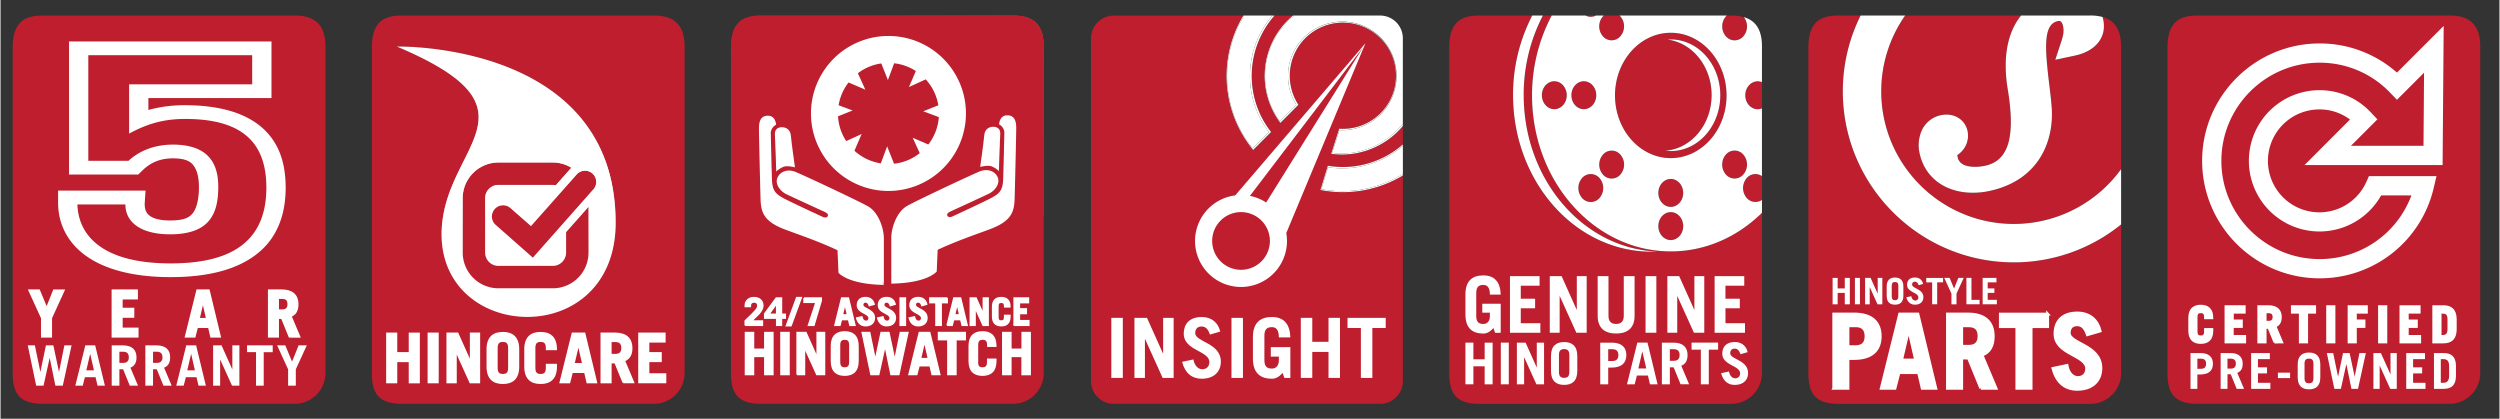 <svg id="Layer_1" data-name="Layer 1" xmlns="http://www.w3.org/2000/svg" xmlns:xlink="http://www.w3.org/1999/xlink" width="46.75in" height="7.83in" viewBox="0 0 3366.34 564.06"><rect x="0" y="0" width="3366.34" height="564.06" fill="#333333" stroke="none"/><defs><style>.cls-1{fill:#be1e2d;}.cls-12,.cls-2,.cls-3,.cls-4,.cls-6,.cls-9{fill:#fff;}.cls-12,.cls-2,.cls-4,.cls-6,.cls-9{stroke:#fff;}.cls-2{stroke-width:3.04px;}.cls-4{stroke-width:3.15px;}.cls-5{opacity:0.94;fill:url(#linear-gradient);}.cls-6{stroke-width:2.03px;}.cls-7{fill:url(#linear-gradient-2);}.cls-8{fill:url(#linear-gradient-3);}.cls-9{stroke-width:2.37px;}.cls-10{fill:url(#New_Gradient_Swatch_6);}.cls-11{fill:none;}.cls-12{stroke-width:3.88px;}</style><linearGradient id="linear-gradient" x1="1138.91" y1="33.11" x2="1212.58" y2="209.64" gradientUnits="userSpaceOnUse"><stop offset="0" stop-color="#ab1f29"/><stop offset="0.18" stop-color="#be2e35"/><stop offset="0.49" stop-color="#d74146"/><stop offset="0.77" stop-color="#e64d50"/><stop offset="1" stop-color="#eb5154"/></linearGradient><linearGradient id="linear-gradient-2" x1="1310.3" y1="351.43" x2="1201.29" y2="24.39" gradientUnits="userSpaceOnUse"><stop offset="0" stop-color="#641d1f"/><stop offset="0.28" stop-color="#794849"/><stop offset="0.52" stop-color="#8d7172"/><stop offset="0.84" stop-color="#a9242b"/><stop offset="1" stop-color="#ac1f27"/></linearGradient><linearGradient id="linear-gradient-3" x1="1116.87" y1="390.09" x2="1017.49" y2="91.96" xlink:href="#linear-gradient-2"/><linearGradient id="New_Gradient_Swatch_6" x1="681.18" y1="73.41" x2="681.18" y2="432.13" gradientUnits="userSpaceOnUse"><stop offset="0" stop-color="#641d1f"/><stop offset="0.1" stop-color="#7f4849"/><stop offset="0.34" stop-color="#c3b4b4"/><stop offset="0.42" stop-color="#dcdcdb"/><stop offset="0.55" stop-color="#cb9ea0"/><stop offset="0.69" stop-color="#b95d61"/><stop offset="0.79" stop-color="#ad343a"/><stop offset="0.84" stop-color="#a9242b"/><stop offset="1" stop-color="#ac1f27"/></linearGradient></defs><title>HINO_PRODUCTS_2016_forPNG_EXPORT</title><path class="cls-1" d="M437.68,502.66A41.47,41.47,0,0,1,396.2,544H57.88c-30.56,0-41.49-11.94-41.49-41.36V62.26C17.13,27,35,20.9,57.88,20.9H396.2c22.88,0,41.49,8.7,41.49,41.36V502.66Z"/><path class="cls-2" d="M62.13,416.36l10-24.94h12.6L67.87,428.28v25H56v-25L39.15,391.41h12.6Z"/><path class="cls-2" d="M151.13,453.31v-61.9h32.41v10.46H163V416.1h15.69v10.46H163v16.29H184.4v10.46H151.13Z"/><path class="cls-2" d="M249.83,453.31l15.35-61.9h15.17l14.92,61.9H283.95l-3-13H264.57l-3.34,13h-11.4Zm16.89-23.49h11.75l-5.74-25h-0.17Z"/><path class="cls-2" d="M389.5,453.31l-10.29-25.2h-5.66v25.2H361.72v-61.9h17.15c14.23,0,21,6.86,21,18.51,0,7.72-2.74,13.29-9.35,15.78l11.66,27.61H389.5Zm-15.95-35h6.09c5.23,0,8.4-2.57,8.4-8.57s-3.17-8.57-8.4-8.57h-6.09v17.14Z"/><path class="cls-3" d="M36.66,465.24h9.62l7.29,35.48h0.15l7.44-35.48h10l7.52,35.48h0.15L86,465.24h9.7L83.87,519.51h-10l-7.59-37.13H66.13l-8.19,37.13H48Z"/><path class="cls-3" d="M100.73,519.51l13.46-54.27h13.31l13.08,54.27h-9.92L128,508.09H113.66l-2.93,11.42h-10Zm14.81-20.59h10.3l-5-21.95h-0.15Z"/><path class="cls-3" d="M174.1,519.51l-9-22.1h-5v22.1H149.74V465.24h15c12.48,0,18.42,6,18.42,16.23,0,6.77-2.4,11.65-8.19,13.83l10.22,24.2H174.1Zm-14-30.67h5.34c4.59,0,7.37-2.25,7.37-7.51s-2.78-7.52-7.37-7.52h-5.34v15Z"/><path class="cls-3" d="M219.43,519.51l-9-22.1h-5v22.1H195.08V465.24h15c12.48,0,18.42,6,18.42,16.23,0,6.77-2.41,11.65-8.19,13.83l10.22,24.2H219.43Zm-14-30.67h5.34c4.59,0,7.37-2.25,7.37-7.51s-2.78-7.52-7.37-7.52h-5.34v15Z"/><path class="cls-3" d="M236.73,519.51l13.45-54.27h13.31l13.08,54.27h-9.92L264,508.09H249.66l-2.93,11.42h-10Zm14.81-20.59h10.3l-5-21.95h-0.15Z"/><path class="cls-3" d="M286.35,519.51V465.24H297.7l14.43,32.17h0.15V465.24h9.47v54.27h-9.92l-15.86-35h-0.15v35h-9.47Z"/><path class="cls-3" d="M366.64,465.24v9.17h-12.1v45.1H344.16v-45.1h-12.1v-9.17h34.58Z"/><path class="cls-3" d="M392.73,487.12l8.79-21.88h11.05l-14.81,32.32v21.95H387.39V497.56l-14.81-32.32h11Z"/><path class="cls-3" d="M354.5,173.9c-11.1-10.39-26-18.77-44-24.16s-38.59-8-61.95-8a183.5,183.5,0,0,0-49.38,6.37V132.13H365V55.85H92.28V235.16h93.18l6.68-6.49c10.66-10,23-15.23,40-15.37,7.81,0,13.23.93,17,2.16,5.58,1.93,9,4.29,12.51,10,3.38,5.62,5.64,14.54,5.59,26.24,0.17,18.45-3.89,31.06-9.41,36.78a21.51,21.51,0,0,1-9.63,6.09C244.06,296,237.74,297,228.35,297c-13.35,0-21.54-2.51-26.16-5.51s-7.82-7.23-8-16.14c0-.59,0-1.23.06-1.93l1.07-16.62H77.52v15.89c0,23.91,8.73,49.24,33.66,69,24.77,19.66,64.36,31.62,117.37,31.62h0.9c25.81,0,48.72-2.68,68.75-8.27,30.09-8.28,53-23.72,66.6-43.33s19.28-42.84,19.31-68.88C384,222.18,376.77,194.89,354.5,173.9Zm-26.23,154c-20.45,17.29-52.18,26.9-98.84,26.93-48.53,0-79.71-10.33-99-25.53-18.48-14.55-26.27-34-26.89-53.86h64.66c0,12.77,5.85,23,16.54,29.9s25.79,10.31,43.6,10.3c24.25,0.07,41.3-5.84,51.39-17.07s13.56-26.94,13.59-46.85c0-17.65-4.1-31.74-14-41.7s-25.84-15.26-47.12-15.21c-25.21,0-45.7,8.66-59.85,21.85H118.25V74.39H339v39.2H173.19v66.32l5.86-3c20.43-10.32,41.33-16.65,69.53-16.68,41.4,0,68.24,9.09,85.26,24.92s24.27,39.07,24.26,67.66C358.1,285.08,348.73,310.58,328.27,327.85Z"/><path class="cls-1" d="M3340.43,502.66A41.47,41.47,0,0,1,3298.95,544H2960.63c-30.56,0-41.49-11.94-41.49-41.36V62.26c0.74-35.22,18.61-41.36,41.49-41.36h338.32c22.88,0,41.49,8.7,41.49,41.36v440.4Z"/><path class="cls-4" d="M2958,446.7c0,5.34,2.35,6.82,6,6.82s6-1.47,6-6.82v-3.2h9.22v2c0,11.89-6.28,16.16-15.23,16.16s-15.23-4.27-15.23-16.16V428.27c0-11.88,6.27-16.16,15.23-16.16s15.23,4.28,15.23,16.16v0.13h-9.22v-1.34c0-5.34-2.34-6.81-6-6.81s-6,1.47-6,6.81V446.7Z"/><path class="cls-4" d="M2997.59,461V412.77h25.25v8.15h-16V432H3019v8.16h-12.22v12.69h16.69V461h-25.91Z"/><path class="cls-4" d="M3063.46,461l-8-19.64H3051V461h-9.22V412.77h13.35c11.09,0,16.37,5.35,16.37,14.43,0,6-2.14,10.35-7.28,12.29l9.08,21.5h-9.88ZM3051,433.74h4.74c4.08,0,6.55-2,6.55-6.68s-2.47-6.68-6.55-6.68H3051v13.36Z"/><path class="cls-4" d="M3117.7,412.77v8.15h-10.75V461h-9.23V420.92H3087v-8.15h30.72Z"/><path class="cls-4" d="M3134.54,461V412.77h9.21V461h-9.21Z"/><path class="cls-4" d="M3163.4,461V412.77h24v8.15h-14.83V432h11.62v8.16h-11.62V461h-9.22Z"/><path class="cls-4" d="M3204.41,461V412.77h9.22V461h-9.22Z"/><path class="cls-4" d="M3233.27,461V412.77h25.24v8.15h-16V432h12.22v8.16h-12.22v12.69h16.69V461h-25.92Z"/><path class="cls-4" d="M3277.49,412.77h12.83c10.55,0,16.43,4.54,16.83,16.7V444.3c-0.39,12.15-6.27,16.7-16.83,16.7h-12.83V412.77Zm9.22,40.08h3.21c5.07,0,8-2.4,8-9.62V430.54c0-6.81-2.27-9.62-8-9.62h-3.21v31.93Z"/><path class="cls-3" d="M2950.16,523.81V475.59h13.3c11.35,0,16.89,5.35,16.89,14.43s-5.54,14.43-16.89,14.43h-4.08v19.36h-9.22Zm9.22-27h4.95q6.81,0,6.81-6.81t-6.81-6.82h-4.95v13.63Z"/><path class="cls-3" d="M3012.36,523.81l-8-19.63h-4.41v19.63h-9.21V475.59h13.35c11.09,0,16.36,5.35,16.36,14.43,0,6-2.14,10.35-7.28,12.29l9.09,21.5h-9.88Zm-12.43-27.25h4.74c4.08,0,6.55-2,6.55-6.68s-2.47-6.68-6.55-6.68h-4.74v13.36Z"/><path class="cls-3" d="M3031.8,523.81V475.59H3057v8.16h-16v11.08h12.22V503H3041v12.69h16.7v8.14H3031.8Z"/><path class="cls-3" d="M3067.88,509.33V502h16.42v7.35h-16.42Z"/><path class="cls-3" d="M3094.52,491.09c0-11.89,6.28-16.17,15.23-16.17S3125,479.2,3125,491.09v17.23c0,11.89-6.28,16.16-15.23,16.16s-15.23-4.27-15.23-16.16V491.09Zm9.22,18.43c0,5.34,2.33,6.81,6,6.81s6-1.47,6-6.81V489.88c0-5.34-2.34-6.8-6-6.8s-6,1.47-6,6.8v19.64Z"/><path class="cls-3" d="M3133.8,475.59h8.55l6.48,31.52H3149l6.62-31.52h8.88l6.68,31.52h0.13l6.41-31.52h8.63l-10.55,48.22h-8.88l-6.74-33H3160l-7.27,33h-8.82Z"/><path class="cls-3" d="M3196.54,523.81V475.59h10.08l12.83,28.59h0.13V475.59H3228v48.22h-8.81l-14.09-31.12h-0.14v31.12h-8.41Z"/><path class="cls-3" d="M3240.75,523.81V475.59H3266v8.16h-16v11.08h12.22V503H3250v12.69h16.69v8.14h-25.92Z"/><path class="cls-3" d="M3278.1,475.59h12.82c10.55,0,16.43,4.54,16.83,16.7v14.83c-0.39,12.15-6.28,16.7-16.83,16.7H3278.1V475.59Zm9.21,40.08h3.21c5.08,0,8-2.4,8-9.62V493.36c0-6.81-2.27-9.61-8-9.61h-3.21v31.92Z"/><path class="cls-3" d="M3124,374.92h0c-87.21,0-158.17-71-158.19-158.19s71-158.17,158.19-158.19a156.58,156.58,0,0,1,104.26,39.28l62.93-62.93-1.45,187.48h-186L3165,161a68.49,68.49,0,0,0-41.09-13.6,69.32,69.32,0,1,0,63.18,97.52l3.43-7.67h91l-3.76,15.94A157.47,157.47,0,0,1,3124,374.92Zm0-290.46c-72.91,0-132.25,59.36-132.27,132.27S3051.05,349,3124,349a131.58,131.58,0,0,0,123.73-85.82h-40.77a95.17,95.17,0,1,1-83-141.69,94.36,94.36,0,0,1,69.36,30.17l8.58,9.15-35.64,35.64H3264l0.76-98.5-36.49,36.49-9.15-9.51A131.05,131.05,0,0,0,3124,84.45Z"/><path class="cls-5" d="M1404.85,289.94l0.41-227.68c0-33.62-18.61-41.36-41.49-41.36H1025.46c-22.89,0-40.76,7.43-41.5,41.36l0.4,222.5s26,46,210.25,46C1371.49,330.78,1404.85,289.94,1404.85,289.94Z"/><path class="cls-1" d="M1405.27,502.66A41.47,41.47,0,0,1,1363.78,544H1025.47C994.9,544,984,532.08,984,502.66V62.26c0.74-35.22,18.61-41.36,41.49-41.36h338.32c22.88,0,41.48,8.7,41.48,41.36v440.4Z"/><path class="cls-6" d="M1003.52,504.52V448h10.81v22.55h15.27V448h10.81v56.54H1029.6V480.09h-15.27v24.43h-10.81Z"/><path class="cls-6" d="M1051.35,504.52V448h10.81v56.54h-10.81Z"/><path class="cls-6" d="M1073.11,504.52V448h11.83l15,33.52h0.16V448H1110v56.54h-10.34L1083.13,468H1083v36.49h-9.87Z"/><path class="cls-6" d="M1119.37,466.15c0-13.94,7.36-19,17.85-19s17.86,5,17.86,19v20.2c0,13.94-7.36,19-17.86,19s-17.85-5-17.85-19v-20.2Zm10.81,21.62c0,6.26,2.74,8,7,8s7-1.72,7-8v-23c0-6.26-2.74-8-7-8s-7,1.72-7,8v23Z"/><path class="cls-6" d="M1160.78,448h10l7.59,37h0.16l7.75-37h10.42l7.83,37h0.16l7.52-37h10.1L1210,504.52h-10.42l-7.91-38.68h-0.15l-8.54,38.68H1172.6Z"/><path class="cls-6" d="M1223.8,504.52l14-56.54h13.86l13.63,56.54H1255l-2.74-11.9h-15l-3.05,11.9H1223.8Zm15.43-21.46H1250l-5.25-22.86h-0.16Z"/><path class="cls-6" d="M1299.6,448v9.55H1287v47h-10.81v-47h-12.61V448h36Z"/><path class="cls-6" d="M1315.87,487.77c0,6.26,2.74,8,7,8s7-1.72,7-8V484h10.81v2.35c0,13.94-7.36,19-17.86,19s-17.85-5-17.85-19v-20.2c0-13.94,7.36-19,17.85-19s17.86,5,17.86,19v0.16H1330v-1.57c0-6.26-2.74-8-7-8s-7,1.72-7,8v23Z"/><path class="cls-6" d="M1350.15,504.52V448H1361v22.55h15.27V448H1387v56.54h-10.81V480.09H1361v24.43h-10.81Z"/><path class="cls-6" d="M1003.15,438.23v-6c14.67-14,17-16.6,17-20.48,0-3-1.63-5-4.89-5-3.41,0-5.25,2.09-5.25,4.84v1.32h-6.72v-1.73c0-5.4,4.33-10.24,11.46-10.24s12.12,3.67,12.12,10.7c0,8.51-9.93,15.08-15.23,20.78h14.67v5.81h-23.18Z"/><path class="cls-6" d="M1045,401.46h7v21.9h5.15v5.19H1052v9.68h-6.42v-9.68h-16.15v-5.91Zm0.56,21.9V409h-0.1l-10.44,14.37h10.54Z"/><path class="cls-6" d="M1064.86,438.75h-6.21l13.85-37.8h6.21Z"/><path class="cls-6" d="M1082.4,401.46h23.23v3.36l-9.93,33.42h-7.33l10.19-31H1082.4v-5.8Z"/><path class="cls-6" d="M1124,438.23l9.12-36.78h9l8.86,36.78h-6.72l-1.79-7.74h-9.73l-2,7.74H1124Zm10-14h7l-3.41-14.87h-0.1Z"/><path class="cls-6" d="M1170.4,411.69c-1.17-3.46-2.7-4.94-5.14-4.94s-3.87,1.53-3.87,4c0,5.55,15.69,6,15.69,17.47,0,6.32-4.33,10.5-11.72,10.5-5.7,0-10.13-3.11-12-10.34l6.93-1.48c0.81,4.43,3.36,6,5.45,6a4.13,4.13,0,0,0,4.33-4.38c0-6.93-15.69-7-15.69-17.32,0-6.32,3.77-10.29,11.05-10.29,6.27,0,10.09,3.72,11.31,8.92Z"/><path class="cls-6" d="M1198.74,411.69c-1.17-3.46-2.7-4.94-5.14-4.94s-3.87,1.53-3.87,4c0,5.55,15.69,6,15.69,17.47,0,6.32-4.33,10.5-11.72,10.5-5.7,0-10.13-3.11-12-10.34l6.93-1.48c0.81,4.43,3.36,6,5.45,6a4.13,4.13,0,0,0,4.33-4.38c0-6.93-15.69-7-15.69-17.32,0-6.32,3.77-10.29,11.05-10.29,6.27,0,10.09,3.72,11.31,8.92Z"/><path class="cls-6" d="M1211.94,438.23V401.46h7v36.78h-7Z"/><path class="cls-6" d="M1241.24,411.69c-1.17-3.46-2.7-4.94-5.14-4.94s-3.87,1.53-3.87,4c0,5.55,15.69,6,15.69,17.47,0,6.32-4.33,10.5-11.72,10.5-5.7,0-10.13-3.11-12-10.34l6.93-1.48c0.81,4.43,3.36,6,5.45,6a4.13,4.13,0,0,0,4.33-4.38c0-6.93-15.69-7-15.69-17.32,0-6.32,3.77-10.29,11.05-10.29,6.27,0,10.09,3.72,11.31,8.92Z"/><path class="cls-6" d="M1275.33,401.46v6.21h-8.2v30.56h-7V407.67h-8.2v-6.21h23.43Z"/><path class="cls-6" d="M1275.14,438.23l9.12-36.78h9l8.86,36.78h-6.72l-1.79-7.74h-9.73l-2,7.74h-6.78Zm10-14h7l-3.41-14.87h-0.1Z"/><path class="cls-6" d="M1306.38,438.23V401.46h7.69l9.78,21.8h0.1v-21.8h6.42v36.78h-6.72L1312.9,414.5h-0.1v23.74h-6.42Z"/><path class="cls-6" d="M1343.53,427.33c0,4.07,1.79,5.19,4.59,5.19s4.59-1.12,4.59-5.19v-2.45h7v1.53c0,9.07-4.79,12.33-11.61,12.33s-11.61-3.26-11.61-12.33V413.27c0-9.07,4.79-12.33,11.61-12.33s11.61,3.26,11.61,12.33v0.1h-7v-1c0-4.07-1.79-5.19-4.59-5.19s-4.59,1.12-4.59,5.19v15Z"/><path class="cls-6" d="M1365.45,438.23V401.46h19.25v6.21h-12.22v8.46h9.32v6.22h-9.32V432h12.73v6.21h-19.77Z"/><path class="cls-7" d="M1328,230.36a21.85,21.85,0,0,0-8.11,1.65c-10.94,4.38-83.5,38.43-97.52,46.28-13,7.3-20.84,27.31-20.84,42.42v59.89c43.3-.94,56.65-13.43,58.57-15.51l1.26-29.59,0.74-.35c21.09-9.86,42.57-17.64,58.26-23.32,6.09-2.21,11.36-4.11,15.09-5.61,24.1-9.64,29-20.59,29.51-37.43s2.21-88.24,2.21-96.53c0-11.05-3.23-15.77-10.8-15.77-7.75,0-9.32,7.55-9.63,10.07a14.83,14.83,0,0,1,7.1,11.14c0,0.61-1.11,51-1.66,64.14s-4,18.82-14.85,24.85c-9.86,5.48-52.54,25.15-54.35,26a11.05,11.05,0,0,1-4,.89,4.6,4.6,0,0,1-4.6-2.89c-1.35-3.37,2.36-6,4.76-7.06,0.42-.19,44.74-20.44,52.36-24.25s13.81-12.67,10.94-19.83C1340.18,233.88,1334.65,230.36,1328,230.36Z"/><path class="cls-8" d="M1053,172.53c-2,0-4.66.4-6.46,2.31a7.55,7.55,0,0,0-1.77,5.84c0.58,10.37,1.45,37.83,1.74,47.23a34.94,34.94,0,0,1,7.39-4.4,14.6,14.6,0,0,1,6.05-1.06,44.68,44.68,0,0,1,8.91,1.07c-1.07-7.43-4.77-33.46-5.25-40.65C1063.09,175.25,1057.78,172.53,1053,172.53Z"/><path class="cls-3" d="M1196.13,52.46a100.39,100.39,0,1,0,100.39,100.39A100.5,100.5,0,0,0,1196.13,52.46Zm-54.89,53.73,15.83,6.83L1150,97.52A71.77,71.77,0,0,1,1189.1,81.1l6.19,15.59,5.85-15.74A71.65,71.65,0,0,1,1238,94.23l-6.48,15,15.72-7.19a71.89,71.89,0,0,1,20.46,42.33l-13.56,5.39,14,5.21A71.74,71.74,0,0,1,1251,199.49l-14.25-6.15,6.43,14A71.77,71.77,0,0,1,1201,224.75l-6.54-16.46-6,16.23a71.88,71.88,0,0,1-43-20.46l6.69-15.53-14.36,6.58A71.67,71.67,0,0,1,1124.08,154l12.57-5-12.1-4.5A71.79,71.79,0,0,1,1141.24,106.19Z"/><path class="cls-3" d="M1196.13,257.25a104.4,104.4,0,1,1,104.4-104.4A104.52,104.52,0,0,1,1196.13,257.25Zm0-200.77a96.37,96.37,0,1,0,96.37,96.37A96.48,96.48,0,0,0,1196.13,56.47ZM1198.36,229l-3.77-9.48-3.48,9.36-3.1-.33a76.26,76.26,0,0,1-45.37-21.59l-1.95-1.93,3.64-8.45-7.86,3.6-1.93-2.66A75.54,75.54,0,0,1,1120.06,154l0-2.77,5.45-2.16-5.27-2,0.36-3.13a75.66,75.66,0,0,1,17.62-40.43l1.92-2.26,9,3.87-4-8.79,2.35-2a75.61,75.61,0,0,1,41.3-17.33l3-.29,3.45,8.69,3.26-8.77,3,0.21a75.76,75.76,0,0,1,38.94,14l2.63,1.88-3.63,8.42,8.77-4,2,2a76.33,76.33,0,0,1,21.6,44.69l0.36,3.06-6.72,2.67,6.93,2.57-0.09,2.88a76.22,76.22,0,0,1-18.09,47l-1.92,2.26-7.39-3.18,3.33,7.27-2.28,2a75.37,75.37,0,0,1-44.55,18.35Zm-4-31.85,9.29,23.39a67.25,67.25,0,0,0,34.63-14.24l-9.49-20.73,21.06,9.08A68.22,68.22,0,0,0,1264,157.74l-21-7.82,20.33-8.08a68.34,68.34,0,0,0-17-34.92l-22.61,10.35L1233,95.68a67.76,67.76,0,0,0-29.19-10.45l-8.42,22.65-8.91-22.42a67.5,67.5,0,0,0-31.57,13.24l10.14,22.14-22.64-9.76A67.58,67.58,0,0,0,1129,141.83l18.87,7-19.65,7.81a67.44,67.44,0,0,0,11,33.41l20.8-9.53-9.72,22.55a68.26,68.26,0,0,0,35.53,17Z"/><path class="cls-3" d="M1199.94,382.12V320.86c0-14.9,7.73-35.87,21.52-43.59s86.64-41.94,97.68-46.36,21,0,24.28,8.27-3.86,17.66-11.59,21.52S1279.4,285,1279.4,285s-5.27,2.28-4,5.34c1.47,3.68,6.81,1.29,6.81,1.29s44.33-20.42,54.26-25.94,13.61-10.49,14.16-23.73,1.66-64,1.66-64a13.6,13.6,0,0,0-7.17-10.49s0.55-12.14,11-12.14,12.14,8.83,12.14,17.11-1.66,79.47-2.21,96.57-5.52,28.69-30.35,38.63S1223.11,344,1199.94,382.12Z"/><path class="cls-3" d="M1319.69,224.84s10.85-2.95,16-.55c7.83,3.64,9.2,6.44,9.2,6.44s1.14-37.73,1.84-50.4c0.37-6.62-4-9.57-9.57-9.57s-11.4,3.31-12,11.59S1319.69,224.84,1319.69,224.84Z"/><path class="cls-3" d="M1262.87,325.48l-1.71,40.28s-11.89,15.57-61.22,16.35C1199.94,382.12,1221.74,327.2,1262.87,325.48Z"/><path class="cls-3" d="M1189.93,382.69V321.44c0-14.9-7.72-35.87-21.52-43.59s-86.64-41.94-97.68-46.35-21,0-24.28,8.27,3.86,17.66,11.59,21.53,52.43,24.28,52.43,24.28,5.27,2.28,4,5.34c-1.47,3.68-6.81,1.28-6.81,1.28s-44.33-20.41-54.26-25.93-13.61-10.49-14.16-23.73-1.66-64-1.66-64A13.59,13.59,0,0,1,1044.8,168s-0.55-12.14-11-12.14-12.14,8.83-12.14,17.11,1.66,79.46,2.21,96.57,5.52,28.7,30.35,38.63S1166.76,344.62,1189.93,382.69Z"/><path class="cls-3" d="M1070.18,225.42s-10.85-2.94-16-.55c-7.83,3.64-9.2,6.44-9.2,6.44s-1.14-37.73-1.84-50.4c-0.37-6.62,4-9.56,9.57-9.56s11.4,3.31,12,11.59S1070.18,225.42,1070.18,225.42Z"/><path class="cls-3" d="M1127.09,327.2l1.71,40.28S1140.69,383,1190,383.83C1190,383.83,1168.23,328.91,1127.09,327.2Z"/><path class="cls-1" d="M921.47,502.66A41.47,41.47,0,0,1,880,544H541.67c-30.56,0-41.49-11.94-41.49-41.36V62.26c0.74-35.22,18.61-41.36,41.49-41.36H880c22.88,0,41.49,8.7,41.49,41.36v440.4Z"/><path class="cls-9" d="M520.64,515.19v-66h12.61v26.31h17.81V449.23h12.61v66H551.06V486.68H533.25v28.51H520.64Z"/><path class="cls-9" d="M576.48,515.19v-66h12.61v66H576.48Z"/><path class="cls-9" d="M601.89,515.19v-66h13.8l17.54,39.1h0.18v-39.1h11.51v66H632.85l-19.28-42.57H613.4v42.57H601.89Z"/><path class="cls-9" d="M655.89,470.42c0-16.26,8.59-22.11,20.83-22.11s20.83,5.85,20.83,22.11V494c0,16.26-8.59,22.11-20.83,22.11s-20.83-5.85-20.83-22.11V470.42Zm12.61,25.21c0,7.31,3.2,9.32,8.23,9.32s8.22-2,8.22-9.32V468.78c0-7.31-3.2-9.32-8.22-9.32s-8.23,2-8.23,9.32v26.86Z"/><path class="cls-9" d="M719.31,495.64c0,7.31,3.2,9.32,8.23,9.32s8.22-2,8.22-9.32v-4.39h12.61V494c0,16.26-8.59,22.11-20.83,22.11s-20.83-5.85-20.83-22.11V470.42c0-16.26,8.59-22.11,20.83-22.11s20.83,5.85,20.83,22.11v0.18H735.76v-1.83c0-7.31-3.2-9.32-8.22-9.32s-8.23,2-8.23,9.32v26.86Z"/><path class="cls-9" d="M754.14,515.19l16.35-66h16.17l15.9,66H790.5l-3.2-13.89H769.85l-3.56,13.89H754.14Zm18-25h12.52l-6.12-26.68h-0.18Z"/><path class="cls-9" d="M839,515.19l-11-26.86h-6v26.86H809.42v-66H827.7c15.16,0,22.38,7.31,22.38,19.74,0,8.22-2.92,14.16-10,16.81l12.43,29.42H839Zm-17-37.28h6.49c5.57,0,8.95-2.74,8.95-9.13s-3.38-9.14-8.95-9.14H822v18.27Z"/><path class="cls-9" d="M860.23,515.19v-66h34.53v11.14H872.84v15.17h16.72v11.14H872.84V504h22.84v11.14H860.23Z"/><path class="cls-10" d="M533.74,62.69c205.48,86.61,60.79,133.64,60.39,252.55-0.49,146.81,234.61,156.16,234.5-15.3C828.46,55.44,533.74,62.69,533.74,62.69ZM792.09,340.27a48.16,48.16,0,0,1-48.1,48.1h-73.3a48.16,48.16,0,0,1-48.1-48.1V267a48.16,48.16,0,0,1,48.1-48.1H744A47.75,47.75,0,0,1,769,226c-0.26.27-.53,0.52-0.78,0.79L748,249.57a17.85,17.85,0,0,0-4-.47h-73.3A17.89,17.89,0,0,0,652.81,267v73.3a17.89,17.89,0,0,0,17.87,17.87H744a17.89,17.89,0,0,0,17.87-17.87V312.71l30.24-34.14v61.7Zm-75,6.85L667,303a15.12,15.12,0,0,1,20-22.71l27.55,24.22,61.93-69.93a15.12,15.12,0,0,1,22.64,20Z"/><path class="cls-3" d="M533.74,62.69c205.48,86.61,60.79,133.64,60.39,252.55-0.49,146.81,234.61,156.16,234.5-15.3C828.46,55.44,533.74,62.69,533.74,62.69ZM792.09,340.27a48.16,48.16,0,0,1-48.1,48.1h-73.3a48.16,48.16,0,0,1-48.1-48.1V267a48.16,48.16,0,0,1,48.1-48.1H744A47.75,47.75,0,0,1,769,226c-0.26.27-.53,0.52-0.78,0.79L748,249.57a17.85,17.85,0,0,0-4-.47h-73.3A17.89,17.89,0,0,0,652.81,267v73.3a17.89,17.89,0,0,0,17.87,17.87H744a17.89,17.89,0,0,0,17.87-17.87V312.71l30.24-34.14v61.7Zm-75,6.85L667,303a15.12,15.12,0,0,1,20-22.71l27.55,24.22,61.93-69.93a15.12,15.12,0,0,1,22.64,20Z"/><path class="cls-11" d="M1499.46,20.95h-1.19a30.6,30.6,0,0,0-30.51,30.51V275.33a30.22,30.22,0,0,0,1.19,8.33V51.46A30.6,30.6,0,0,1,1499.46,20.95Z"/><path class="cls-1" d="M1803.13,224.86a122.28,122.28,0,0,0,85.94-30.26V169.77a106.32,106.32,0,0,1-9.46,10c-24.26,22.3-56.78,31.75-87,27.42l10.75-33.75a71.46,71.46,0,1,0-54.94-32.25l-24.32,24.4a105.43,105.43,0,0,1,12.84-141q2-1.86,4.11-3.59h-24.83a122.74,122.74,0,0,0-4.63,156.8L1687.43,202a156.8,156.8,0,0,1-13.18-181H1499.46A30.6,30.6,0,0,0,1469,51.46v462A30.6,30.6,0,0,0,1499.46,544h359.09a30.6,30.6,0,0,0,30.51-30.51V236.42a156.74,156.74,0,0,1-111,19.5l10-32.67A126.24,126.24,0,0,0,1803.13,224.86Z"/><path class="cls-3" d="M1724.06,165.55l24.32-24.4a71.54,71.54,0,1,1,54.94,32.25l-10.75,33.75c30.25,4.34,62.77-5.12,87-27.42a106.32,106.32,0,0,0,9.46-10v-3.24a104.1,104.1,0,0,1-11.35,12.29,105.44,105.44,0,0,1-71.49,28h0a101.1,101.1,0,0,1-12.4-.76l9.81-30.79a73,73,0,1,0-58.08-34.11l-22.14,22.21A103.42,103.42,0,0,1,1737.15,26c1.91-1.75,3.89-3.41,5.9-5h-2q-2.09,1.73-4.11,3.59A105.43,105.43,0,0,0,1724.06,165.55Z"/><path class="cls-3" d="M1723.42,163.39l22.14-22.21a73.13,73.13,0,1,1,58.08,34.11l-9.81,30.79a101.1,101.1,0,0,0,12.4.76h0a105.44,105.44,0,0,0,71.49-28,104.1,104.1,0,0,0,11.35-12.29V51.46a30.6,30.6,0,0,0-30.51-30.51H1743c-2,1.6-4,3.25-5.9,5A103.42,103.42,0,0,0,1723.42,163.39Z"/><path class="cls-3" d="M1803.13,224.86a126.24,126.24,0,0,1-15.11-1.61l-10,32.67a156.74,156.74,0,0,0,111-19.5v-2.05a154.59,154.59,0,0,1-81.53,23.17h0a156.25,156.25,0,0,1-28.27-2.58l9-29.68a127.14,127.14,0,0,0,13.93,1.4,124.32,124.32,0,0,0,86.82-30.45V194.6A122.28,122.28,0,0,1,1803.13,224.86Z"/><path class="cls-3" d="M1687.43,202l24.11-24.2a122.74,122.74,0,0,1,4.63-156.8h-2.66a124.27,124.27,0,0,0-4.88,156.92l-21.9,22a155,155,0,0,1-11.29-178.9h-1.19A156.8,156.8,0,0,0,1687.43,202Z"/><path class="cls-3" d="M1686.73,199.85l21.9-22a124.27,124.27,0,0,1,4.88-156.92h-38.07A155,155,0,0,0,1686.73,199.85Z"/><path class="cls-3" d="M1802.24,226.68a127.14,127.14,0,0,1-13.93-1.4l-9,29.68a156.25,156.25,0,0,0,28.27,2.58h0a154.59,154.59,0,0,0,81.53-23.17V196.23A124.32,124.32,0,0,1,1802.24,226.68Z"/><path class="cls-3" d="M1496.36,509.08V428.17h15.47v80.91h-15.47Z"/><path class="cls-3" d="M1527.5,509.08V428.17h16.92l21.53,48h0.22v-48h14.12v80.91h-14.79l-23.65-52.22h-0.22v52.22H1527.5Z"/><path class="cls-3" d="M1629.21,450.7c-2.57-7.62-5.94-10.88-11.32-10.88s-8.51,3.37-8.51,8.87c0,12.21,34.52,13.11,34.52,38.42,0,13.9-9.54,23.09-25.78,23.09-12.56,0-22.3-6.84-26.45-22.75l15.24-3.25c1.8,9.75,7.4,13.22,12,13.22,5.38,0,9.53-3.58,9.53-9.63,0-15.24-34.52-15.46-34.52-38.1,0-13.9,8.29-22.64,24.31-22.64,13.79,0,22.2,8.18,24.88,19.62Z"/><path class="cls-3" d="M1658.2,509.08V428.17h15.47v80.91H1658.2Z"/><path class="cls-3" d="M1727.11,502.35c-4.15,4.71-8.64,7.85-14.46,7.85-15,0-25.56-7.18-25.56-27.13V454.17c0-19.94,10.54-27.12,25.56-27.12,15.8,0,24.3,9.07,24.87,27.45h-15.47c0-10.41-3.8-13.78-9.4-13.78-6.17,0-10.09,2.47-10.09,11.44v32.93c0,9,3.91,11.43,10.09,11.43,5.82,0,9.4-4.25,9.4-11.2v-4.94h-10.86V467.62h26.34v41.46h-8.06Z"/><path class="cls-3" d="M1751.61,509.08V428.17h15.47v32.28h21.85V428.17h15.47v80.91h-15.47v-35h-21.85v35h-15.47Z"/><path class="cls-3" d="M1866,428.17v13.67h-18v67.25h-15.46V441.83h-18V428.17H1866Z"/><path class="cls-3" d="M1838.68,58.28L1663.28,263.21a61.93,61.93,0,1,0,68.78,50.74ZM1704.94,272.8a61.56,61.56,0,0,0-21.89-8.9L1835.67,63.44Zm-7.55,80.41a38.87,38.87,0,1,1,2.31-54.92A38.85,38.85,0,0,1,1697.39,353.21Z"/><path class="cls-1" d="M2149.33,20.9h-14.2A15.09,15.09,0,0,0,2149.33,20.9Z"/><ellipse class="cls-1" cx="2250.01" cy="304.58" rx="16.74" ry="18.82"/><path class="cls-1" d="M2324.15,235a15.47,15.47,0,0,0,23.68,0,20.5,20.5,0,0,0,0-26.61,15.47,15.47,0,0,0-23.68,0A20.5,20.5,0,0,0,2324.15,235Z"/><ellipse class="cls-1" cx="2250.01" cy="259.88" rx="16.74" ry="18.82"/><path class="cls-1" d="M2158.51,48.78a15.46,15.46,0,0,0,23.68,0,20.5,20.5,0,0,0,0-26.61,17.84,17.84,0,0,0-1.25-1.27h-21.17a17.81,17.81,0,0,0-1.25,1.27A20.51,20.51,0,0,0,2158.51,48.78Z"/><path class="cls-1" d="M2324.19,22.22a20.51,20.51,0,0,0,0,26.62,15.47,15.47,0,0,0,23.68,0,20.49,20.49,0,0,0,.62-25.75,61.16,61.16,0,0,0-17.13-2.18h-5.87A17.79,17.79,0,0,0,2324.19,22.22Z"/><path class="cls-1" d="M2352.28,240a20.51,20.51,0,0,0,0,26.62,15.38,15.38,0,0,0,20.59,2.71V237.24A15.37,15.37,0,0,0,2352.28,240Z"/><path class="cls-1" d="M2250,338.67c-103,0-186.87-94.24-186.87-210.07a228.62,228.62,0,0,1,26.51-107.7h-11.92A231.14,231.14,0,0,0,2051.89,128c0,113.82,79.73,206.54,179.5,210.82-2.39.1-4.77,0.2-7.18,0.2-103.1,0-186.68-94.48-186.68-211A231.16,231.16,0,0,1,2063.4,20.9h-70.35c-22.89,0-40.76,6.14-41.49,41.36v440.4c0,29.42,10.93,41.36,41.49,41.36h338.32a41.47,41.47,0,0,0,41.49-41.36v-216C2340,319,2297,338.67,2250,338.67Z"/><path class="cls-1" d="M2350.4,128.3c0,10.4,7.49,18.82,16.75,18.82a15,15,0,0,0,5.71-1.15V110.63a15,15,0,0,0-5.71-1.15C2357.89,109.48,2350.4,117.91,2350.4,128.3Z"/><ellipse class="cls-1" cx="2132.88" cy="128.3" rx="16.74" ry="18.82"/><path class="cls-1" d="M2093.12,147.12c9.24,0,16.74-8.42,16.74-18.82s-7.5-18.82-16.74-18.82-16.74,8.43-16.74,18.82S2083.87,147.12,2093.12,147.12Z"/><path class="cls-1" d="M2130.43,240a20.52,20.52,0,0,0,0,26.62,15.47,15.47,0,0,0,23.69,0,20.51,20.51,0,0,0,0-26.61A15.47,15.47,0,0,0,2130.43,240Z"/><path class="cls-1" d="M2182.23,235a20.51,20.51,0,0,0,0-26.62,15.47,15.47,0,0,0-23.68,0,20.5,20.5,0,0,0,0,26.61A15.47,15.47,0,0,0,2182.23,235Z"/><path class="cls-1" d="M2250,213c41.43,0,75.13-37.89,75.13-84.45s-33.7-84.45-75.13-84.45S2174.88,82,2174.88,128.6,2208.58,213,2250,213ZM2245.7,53.4c1.45-.11,2.89-0.25,4.37-0.25,36.81,0,66.65,33.65,66.65,75.17s-29.84,75.17-66.65,75.17a59.43,59.43,0,0,1-7.35-.48c34.76-2.55,62.27-35.07,62.27-74.92C2305,89.38,2279,57.53,2245.7,53.4Z"/><path class="cls-3" d="M2250,338.67c47,0,90-19.65,122.85-52V269.3a15.38,15.38,0,0,1-20.59-2.71,20.51,20.51,0,0,1,0-26.62,15.37,15.37,0,0,1,20.58-2.72V146a15,15,0,0,1-5.71,1.15c-9.26,0-16.75-8.42-16.75-18.82s7.49-18.82,16.75-18.82a15,15,0,0,1,5.71,1.15V62.26c0-23.94-10-35-24.36-39.18a20.49,20.49,0,0,1-.62,25.75,15.47,15.47,0,0,1-23.68,0,20.51,20.51,0,0,1,0-26.62,17.79,17.79,0,0,1,1.31-1.32H2180.93a17.84,17.84,0,0,1,1.25,1.27,20.5,20.5,0,0,1,0,26.61,15.46,15.46,0,0,1-23.68,0,20.51,20.51,0,0,1,0-26.61,17.81,17.81,0,0,1,1.25-1.27h-10.44a15.09,15.09,0,0,1-14.2,0h-45.49a228.62,228.62,0,0,0-26.51,107.7C2063.13,244.43,2147,338.67,2250,338.67Zm0-15.27c-9.24,0-16.74-8.42-16.74-18.82s7.5-18.82,16.74-18.82,16.74,8.43,16.74,18.82S2259.25,323.4,2250,323.4Zm0-44.7c-9.24,0-16.74-8.42-16.74-18.81s7.5-18.82,16.74-18.82,16.74,8.42,16.74,18.82S2259.25,278.7,2250,278.7Zm97.82-70.34a20.5,20.5,0,0,1,0,26.61,15.47,15.47,0,0,1-23.68,0,20.5,20.5,0,0,1,0-26.61A15.47,15.47,0,0,1,2347.83,208.36ZM2250,44.15c41.43,0,75.13,37.88,75.13,84.45S2291.44,213,2250,213s-75.13-37.89-75.13-84.45S2208.58,44.15,2250,44.15Zm-91.46,164.26a15.47,15.47,0,0,1,23.68,0,20.51,20.51,0,0,1,0,26.62,15.47,15.47,0,0,1-23.68,0A20.5,20.5,0,0,1,2158.55,208.41ZM2154.11,240a20.51,20.51,0,0,1,0,26.61,15.47,15.47,0,0,1-23.69,0,20.52,20.52,0,0,1,0-26.62A15.47,15.47,0,0,1,2154.11,240Zm-21.22-130.54c9.25,0,16.74,8.43,16.74,18.82s-7.49,18.82-16.74,18.82-16.74-8.42-16.74-18.82S2123.64,109.48,2132.88,109.48Zm-39.76,0c9.24,0,16.74,8.43,16.74,18.82s-7.5,18.82-16.74,18.82-16.74-8.42-16.74-18.82S2083.87,109.48,2093.12,109.48Z"/><path class="cls-3" d="M2224.21,339.07c2.41,0,4.79-.1,7.18-0.2-99.77-4.27-179.5-97-179.5-210.82A231.14,231.14,0,0,1,2077.72,20.9H2063.4A231.16,231.16,0,0,0,2037.53,128C2037.53,244.59,2121.11,339.07,2224.21,339.07Z"/><path class="cls-3" d="M2242.72,203a59.43,59.43,0,0,0,7.35.48c36.81,0,66.65-33.65,66.65-75.17s-29.84-75.17-66.65-75.17c-1.47,0-2.92.14-4.37,0.25,33.34,4.13,59.3,36,59.3,74.68C2305,167.93,2277.48,200.45,2242.72,203Z"/><path class="cls-3" d="M2011.08,441.95c-3.91,4.43-8.13,7.39-13.62,7.39-14.15,0-24.07-6.76-24.07-25.55V396.54c0-18.79,9.92-25.55,24.07-25.55,14.89,0,22.91,8.55,23.44,25.87h-14.57c0-9.82-3.59-13-8.87-13-5.81,0-9.51,2.32-9.51,10.77v31c0,8.45,3.7,10.77,9.51,10.77,5.49,0,8.87-4,8.87-10.56v-4.64h-10.24v-12h24.81v39.07h-7.6Z"/><path class="cls-3" d="M2033.36,448.28V372h39.91v12.88h-25.34v17.53h19.32v12.88h-19.32V435.4h26.39v12.88h-41Z"/><path class="cls-3" d="M2087,448.28V372h15.94l20.27,45.19h0.21V372h13.3v76.23H2122.8l-22.28-49.2h-0.21v49.2H2087Z"/><path class="cls-3" d="M2166.09,372v53.32c0,7.29,3.17,11.08,10.24,11.08s10.35-3.8,10.35-11.08V372h14.57v53.42c0,16.79-9.92,23.87-24.92,23.87s-24.81-7.08-24.81-23.87V372h14.57Z"/><path class="cls-3" d="M2216,448.28V372h14.57v76.23H2216Z"/><path class="cls-3" d="M2245.4,448.28V372h15.94l20.27,45.19h0.21V372h13.31v76.23h-13.94l-22.28-49.2h-0.21v49.2h-13.3Z"/><path class="cls-3" d="M2309.07,448.28V372H2349v12.88h-25.34v17.53H2343v12.88h-19.32V435.4H2350v12.88h-41Z"/><path class="cls-3" d="M2021.06,517.71V461.57h10.73v56.15h-10.73Z"/><path class="cls-3" d="M2042.68,517.71V461.57h11.74l14.93,33.28h0.15V461.57h9.8v56.15H2069l-16.41-36.24h-0.16v36.24h-9.8Z"/><path class="cls-3" d="M2088.63,479.61c0-13.84,7.31-18.82,17.73-18.82s17.73,5,17.73,18.82v20.06c0,13.84-7.31,18.82-17.73,18.82s-17.73-5-17.73-18.82V479.61Zm10.73,21.46c0,6.22,2.72,7.94,7,7.94s7-1.72,7-7.94V478.21c0-6.22-2.72-7.93-7-7.93s-7,1.71-7,7.93v22.86Z"/><path class="cls-3" d="M2155,517.71V461.57h15.48c13.22,0,19.68,6.22,19.68,16.8s-6.46,16.8-19.68,16.8h-4.74v22.55H2155Zm10.73-31.42h5.76q7.93,0,7.93-7.93t-7.93-7.93h-5.76V486.3Z"/><path class="cls-3" d="M2191,517.71l13.92-56.15h13.77l13.53,56.15h-10.27l-2.72-11.82h-14.85l-3,11.82H2191Zm15.32-21.31h10.65l-5.21-22.71h-0.16Z"/><path class="cls-3" d="M2263.22,517.71l-9.33-22.87h-5.13v22.87H2238V461.57h15.55c12.91,0,19.06,6.22,19.06,16.8,0,7-2.49,12.05-8.48,14.31l10.58,25h-11.51ZM2248.75,486h5.52c4.74,0,7.62-2.33,7.62-7.78s-2.88-7.78-7.62-7.78h-5.52V486Z"/><path class="cls-3" d="M2313.76,461.57v9.48h-12.52v46.66h-10.73V471.05H2278v-9.48h35.77Z"/><path class="cls-3" d="M2343.86,477.2c-1.79-5.29-4.13-7.54-7.85-7.54s-5.91,2.33-5.91,6.14c0,8.48,24,9.1,24,26.68,0,9.65-6.61,16-17.88,16-8.71,0-15.48-4.74-18.36-15.78l10.58-2.26c1.24,6.77,5.13,9.18,8.32,9.18a6.31,6.31,0,0,0,6.61-6.69c0-10.58-23.95-10.73-23.95-26.44,0-9.65,5.75-15.71,16.87-15.71,9.56,0,15.4,5.67,17.26,13.61Z"/><path class="cls-3" d="M1973.39,517.71V461.57h10.73V484h15.16v-22.4H2010v56.15h-10.73V493.45h-15.16v24.26h-10.73Z"/><path class="cls-1" d="M2712.14,301.69a178.48,178.48,0,0,0,144.5-73.78V62.25c0-24.3-10.31-35.33-25-39.38,0.34,1.17.66,2.35,0.91,3.58,5,23.47-10,42.49-38.19,48.45L2768,80.49l8.42-25.62c2.82-8.6,3.33-13.62,2-19.84-0.65-3.11-2.1-6.8-5.25-6.8a7.82,7.82,0,0,0-1.62.18c-19.93,4.23-17.61,36.13-11.78,84.31,1.2,9.86,2.43,20.06,3.26,29.85,4,46-16,100.36-84.28,114.8a104.81,104.81,0,0,1-21.58,2.28c-37.44,0-65-20.47-72-53.41a49,49,0,0,1,2.74-29.91,36.39,36.39,0,0,1,26.25-21.22,34.74,34.74,0,0,1,7.13-.75c14.27,0,25.74,8.87,28.53,22.05,2.72,12.89-2.94,25.31-13.8,32.54,0.14,0.91.31,1.86,0.52,2.87,1.82,8.57,9.79,12.91,23.67,12.91a64.46,64.46,0,0,0,13.08-1.4c31.79-6.72,41.29-38.39,30.75-102.66-7.12-42.72-.51-77.23,17.95-99.78H2565.75a177.58,177.58,0,0,0-32.23,102.17C2533.52,221.56,2613.65,301.69,2712.14,301.69Z"/><path class="cls-1" d="M2712.14,353.44c-127,0-230.38-103.35-230.38-230.38a228.92,228.92,0,0,1,24-102.17h-28.89c-22.88,0-40.76,6.14-41.49,41.36V502.66c0,29.42,10.93,41.36,41.49,41.36h338.32a41.47,41.47,0,0,0,41.49-41.36V302.31A229.25,229.25,0,0,1,2712.14,353.44Z"/><path class="cls-3" d="M2712.14,353.44a229.25,229.25,0,0,0,144.5-51.13V227.9a178.48,178.48,0,0,1-144.5,73.78c-98.49,0-178.62-80.13-178.62-178.63a177.58,177.58,0,0,1,32.23-102.17h-60a228.92,228.92,0,0,0-24,102.17C2481.76,250.09,2585.11,353.44,2712.14,353.44Z"/><path class="cls-3" d="M2704,120.67c10.54,64.27,1,95.94-30.75,102.66a64.46,64.46,0,0,1-13.08,1.4c-13.88,0-21.85-4.34-23.67-12.91-0.2-1-.38-2-0.52-2.87,10.86-7.23,16.52-19.65,13.8-32.54-2.79-13.19-14.26-22.05-28.53-22.05a34.74,34.74,0,0,0-7.13.75,36.39,36.39,0,0,0-26.25,21.22,49,49,0,0,0-2.74,29.91c7,32.95,34.57,53.41,72,53.41a104.81,104.81,0,0,0,21.58-2.28C2747,242.93,2767,188.6,2763,142.57c-0.83-9.8-2.06-20-3.26-29.85-5.82-48.17-8.15-80.08,11.78-84.31a7.82,7.82,0,0,1,1.62-.18c3.15,0,4.6,3.69,5.25,6.8,1.32,6.22.81,11.24-2,19.84L2768,80.49l26.39-5.58c28.17-6,43.16-25,38.19-48.45-0.26-1.22-.57-2.41-0.91-3.58a62.24,62.24,0,0,0-16.48-2h-93.22C2703.48,43.44,2696.87,77.95,2704,120.67Z"/><path class="cls-3" d="M2468,409.94V374.36h6.8v14.19h9.61V374.36h6.8v35.58h-6.8V394.57h-9.61v15.37H2468Z"/><path class="cls-3" d="M2498.05,409.94V374.36h6.8v35.58h-6.8Z"/><path class="cls-3" d="M2511.75,409.94V374.36h7.44l9.46,21.09h0.1V374.36H2535v35.58h-6.5l-10.4-23H2518v23h-6.21Z"/><path class="cls-3" d="M2540.86,385.79c0-8.77,4.63-11.92,11.23-11.92s11.24,3.15,11.24,11.92v12.71c0,8.77-4.63,11.93-11.24,11.93s-11.23-3.15-11.23-11.93V385.79Zm6.8,13.6c0,3.94,1.72,5,4.43,5s4.44-1.08,4.44-5V384.91c0-3.94-1.73-5-4.44-5s-4.43,1.08-4.43,5V399.4Z"/><path class="cls-3" d="M2583.87,384.27c-1.13-3.35-2.61-4.78-5-4.78s-3.75,1.48-3.75,3.9c0,5.37,15.18,5.77,15.18,16.9,0,6.11-4.19,10.15-11.33,10.15-5.52,0-9.81-3-11.63-10l6.7-1.43c0.79,4.29,3.26,5.81,5.28,5.81a4,4,0,0,0,4.18-4.24c0-6.7-15.18-6.8-15.18-16.75,0-6.11,3.65-10,10.69-10,6.06,0,9.76,3.6,10.94,8.63Z"/><path class="cls-3" d="M2616.83,374.36v6h-7.94v29.56h-6.8V380.38h-7.94v-6h22.67Z"/><path class="cls-3" d="M2631.61,388.7l5.77-14.34h7.24l-9.71,21.19v14.39h-6.8V395.55l-9.71-21.19h7.24Z"/><path class="cls-3" d="M2648.26,409.94V374.36h6.8v29.56H2666v6h-17.74Z"/><path class="cls-3" d="M2670.13,409.94V374.36h18.62v6h-11.82v8.18h9v6h-9v9.36h12.32v6h-19.12Z"/><path class="cls-12" d="M2469.58,523.05v-100h27.56c23.54,0,35,11.08,35,29.92s-11.5,29.92-35,29.92h-8.45v40.17h-19.11Zm19.11-56h10.25q14.13,0,14.13-14.13t-14.13-14.13h-10.25V467.1Z"/><path class="cls-12" d="M2533.58,523.05l24.79-100h24.51l24.1,100h-18.28L2583.86,502H2557.4l-5.4,21.05h-18.42Zm27.29-38h19l-9.28-40.44h-0.28Z"/><path class="cls-12" d="M2667.65,523.05L2651,482.33h-9.14v40.72h-19.11v-100h27.7c23,0,33.93,11.08,33.93,29.92,0,12.47-4.43,21.47-15.09,25.48l18.84,44.6h-20.5Zm-25.76-56.51h9.83c8.45,0,13.58-4.16,13.58-13.85s-5.13-13.85-13.58-13.85h-9.83v27.7Z"/><path class="cls-12" d="M2757.67,423.05V440h-22.3v83.1h-19.12V440H2694v-16.9h63.71Z"/><path class="cls-12" d="M2811.27,450.89c-3.18-9.42-7.34-13.43-14-13.43s-10.53,4.16-10.53,10.94c0,15.09,42.66,16.2,42.66,47.5,0,17.17-11.77,28.53-31.86,28.53-15.51,0-27.56-8.45-32.69-28.12l18.84-4c2.22,12.05,9.14,16.34,14.82,16.34,6.65,0,11.77-4.43,11.77-11.91,0-18.84-42.66-19.11-42.66-47.09,0-17.17,10.25-28,30.06-28,17,0,27.42,10.11,30.74,24.24Z"/></svg>